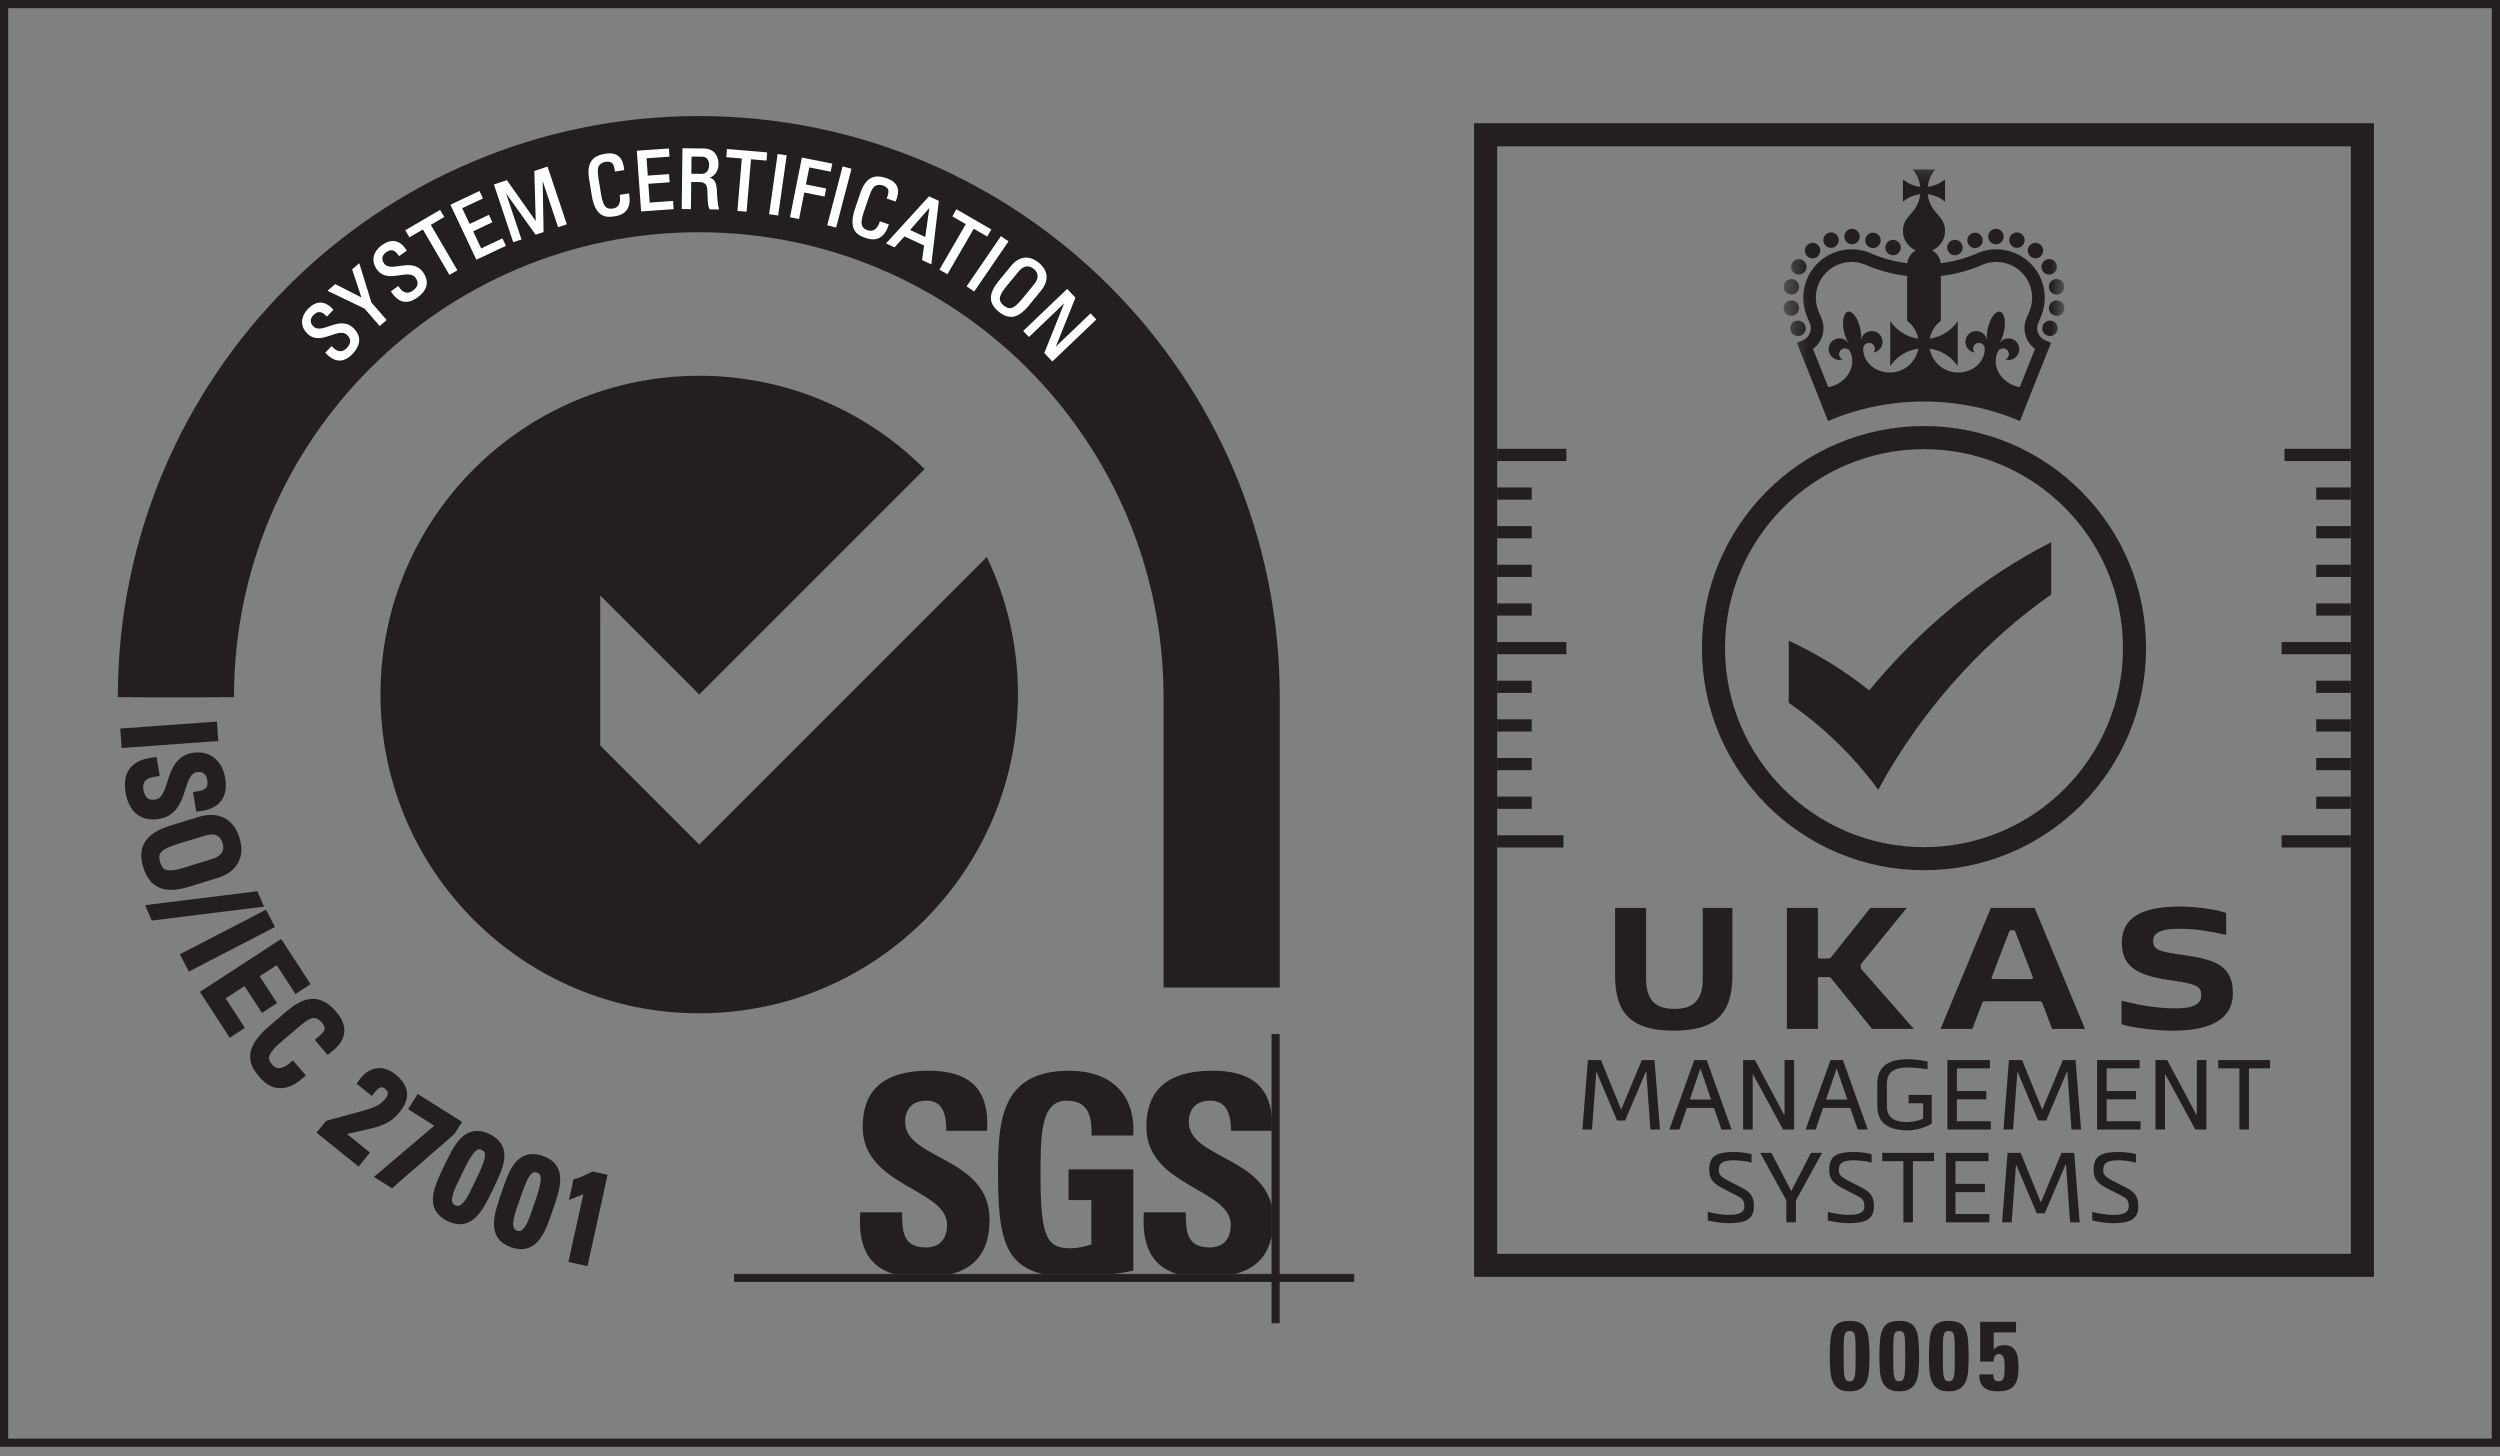 <svg width="103" height="60" viewBox="0 0 103 60" fill="none" xmlns="http://www.w3.org/2000/svg">
<rect x="0" y="0" width="103" height="60" fill="#808080" stroke="none"/>
<g clip-path="url(#clip0_4345_5732)">
<path d="M102.831 59.439H0.168V0.17H102.831V59.439Z" stroke="#231F20" stroke-width="0.338"/>
<path d="M66.954 46.167H66.624L65.783 44.178H65.767L65.589 46.537H65.195L65.421 43.675H65.96L66.793 45.716L67.642 43.675H68.165L68.391 46.537H67.996L67.827 44.154H67.811L66.954 46.167Z" fill="#231F20"/>
<path d="M69.619 45.302H70.496L70.065 44.042H70.049L69.619 45.302ZM70.926 46.537L70.617 45.648H69.498L69.192 46.537H68.777L69.803 43.675H70.315L71.341 46.537H70.926Z" fill="#231F20"/>
<path d="M73.507 45.929H73.523V43.675H73.918V46.537H73.462L72.227 44.267H72.211V46.537H71.816V43.675H72.303L73.507 45.929Z" fill="#231F20"/>
<path d="M75.232 45.302H76.109L75.678 44.042H75.662L75.232 45.302ZM76.54 46.537L76.23 45.648H75.111L74.805 46.537H74.391L75.417 43.675H75.928L76.954 46.537H76.54Z" fill="#231F20"/>
<path d="M78.535 46.573C77.368 46.541 77.344 45.856 77.344 45.466V44.746C77.344 44.356 77.368 43.639 78.599 43.639C78.921 43.639 79.223 43.695 79.416 43.728V44.054C79.251 44.026 78.929 43.981 78.599 43.981C77.754 43.981 77.738 44.42 77.738 44.746V45.466C77.738 45.784 77.75 46.207 78.535 46.231C78.756 46.231 79.07 46.175 79.235 46.086V45.454H78.636V45.112H79.589V46.295C79.32 46.453 78.97 46.573 78.535 46.573Z" fill="#231F20"/>
<path d="M80.231 46.537V43.675H81.985V44.017H80.625V44.951H81.836V45.293H80.625V46.195H82.022V46.537H80.231Z" fill="#231F20"/>
<path d="M84.302 46.167H83.972L83.131 44.178H83.115L82.937 46.537H82.543L82.768 43.675H83.308L84.141 45.716L84.99 43.675H85.513L85.739 46.537H85.344L85.175 44.154H85.159L84.302 46.167Z" fill="#231F20"/>
<path d="M86.398 46.537V43.675H88.153V44.017H86.793V44.951H88.004V45.293H86.793V46.195H88.19V46.537H86.398Z" fill="#231F20"/>
<path d="M90.493 45.929H90.509V43.675H90.903V46.537H90.449L89.213 44.267H89.197V46.537H88.803V43.675H89.289L90.493 45.929Z" fill="#231F20"/>
<path d="M92.262 44.017H91.393V43.675H93.526V44.017H92.657V46.537H92.262V44.017Z" fill="#231F20"/>
<path d="M71.456 47.804C71.053 47.804 70.812 47.868 70.812 48.211C70.812 48.42 70.945 48.509 71.223 48.657L71.75 48.927C72.088 49.096 72.261 49.277 72.261 49.692C72.261 50.271 71.862 50.396 71.195 50.396C71.049 50.396 70.663 50.36 70.361 50.283V49.925C70.647 50.014 71.049 50.054 71.195 50.054C71.613 50.054 71.867 49.985 71.867 49.692C71.867 49.45 71.766 49.362 71.565 49.261L71.005 48.975C70.619 48.774 70.418 48.609 70.418 48.199C70.418 47.583 70.78 47.462 71.456 47.462C71.589 47.462 71.927 47.482 72.164 47.551V47.905C71.983 47.837 71.609 47.804 71.456 47.804Z" fill="#231F20"/>
<path d="M73.797 49.064H73.805L74.61 47.498H75.069L73.99 49.462V50.36H73.596V49.454L72.522 47.498H72.98L73.797 49.064Z" fill="#231F20"/>
<path d="M76.401 47.804C75.999 47.804 75.757 47.868 75.757 48.211C75.757 48.42 75.89 48.509 76.168 48.657L76.695 48.927C77.033 49.096 77.206 49.277 77.206 49.692C77.206 50.271 76.808 50.396 76.14 50.396C75.995 50.396 75.608 50.36 75.307 50.283V49.925C75.592 50.014 75.995 50.054 76.14 50.054C76.558 50.054 76.812 49.985 76.812 49.692C76.812 49.45 76.711 49.362 76.51 49.261L75.951 48.975C75.564 48.774 75.363 48.609 75.363 48.199C75.363 47.583 75.725 47.462 76.401 47.462C76.534 47.462 76.872 47.482 77.11 47.551V47.905C76.929 47.837 76.554 47.804 76.401 47.804Z" fill="#231F20"/>
<path d="M78.419 47.84H77.549V47.498H79.682V47.84H78.813V50.36H78.419V47.84Z" fill="#231F20"/>
<path d="M80.172 50.36V47.498H81.926V47.84H80.566V48.774H81.778V49.116H80.566V50.018H81.963V50.36H80.172Z" fill="#231F20"/>
<path d="M84.245 49.99H83.915L83.074 48.002H83.058L82.881 50.36H82.486L82.712 47.498H83.251L84.084 49.539L84.933 47.498H85.456L85.682 50.36H85.287L85.118 47.977H85.102L84.245 49.99Z" fill="#231F20"/>
<path d="M87.294 47.804C86.892 47.804 86.65 47.868 86.65 48.211C86.65 48.42 86.783 48.509 87.061 48.657L87.588 48.927C87.926 49.096 88.099 49.277 88.099 49.692C88.099 50.271 87.701 50.396 87.032 50.396C86.888 50.396 86.501 50.36 86.199 50.283V49.925C86.485 50.014 86.888 50.054 87.032 50.054C87.451 50.054 87.704 49.985 87.704 49.692C87.704 49.45 87.604 49.362 87.403 49.261L86.843 48.975C86.457 48.774 86.256 48.609 86.256 48.199C86.256 47.583 86.618 47.462 87.294 47.462C87.427 47.462 87.765 47.482 88.002 47.551V47.905C87.821 47.837 87.447 47.804 87.294 47.804Z" fill="#231F20"/>
<path d="M77.014 28.445C76 27.639 74.89 26.947 73.697 26.397V27.104V27.701V27.812V28.292V28.959C75.116 29.936 76.362 31.146 77.381 32.533V32.541C78.305 30.828 79.488 29.17 80.89 27.659C81.996 26.466 83.22 25.399 84.51 24.492V24.371V23.667V23.337V22.826V22.341C81.614 23.802 79.056 25.962 77.014 28.445Z" fill="#231F20"/>
<mask id="mask0_4345_5732" style="mask-type:luminance" maskUnits="userSpaceOnUse" x="73" y="6" width="13" height="12">
<path d="M73.482 6.403H85.056V17.977H73.482V6.403Z" fill="white"/>
</mask>
<g mask="url(#mask0_4345_5732)">
<path d="M74.303 13.751C74.317 13.736 74.331 13.72 74.343 13.702C74.354 13.685 74.364 13.666 74.372 13.647C74.38 13.628 74.386 13.608 74.39 13.588C74.394 13.567 74.396 13.547 74.396 13.526C74.396 13.505 74.394 13.484 74.39 13.463C74.386 13.443 74.38 13.423 74.372 13.404C74.364 13.385 74.354 13.366 74.343 13.349C74.331 13.331 74.317 13.315 74.303 13.301C74.288 13.286 74.272 13.273 74.254 13.261C74.237 13.249 74.219 13.239 74.199 13.232C74.18 13.223 74.16 13.217 74.14 13.213C74.099 13.205 74.057 13.205 74.016 13.213C73.995 13.217 73.975 13.223 73.956 13.232C73.937 13.239 73.918 13.249 73.901 13.261C73.884 13.273 73.867 13.286 73.853 13.301C73.838 13.315 73.825 13.331 73.814 13.349C73.802 13.366 73.791 13.385 73.784 13.404C73.776 13.423 73.77 13.443 73.766 13.463C73.762 13.484 73.76 13.505 73.76 13.526C73.76 13.547 73.762 13.567 73.766 13.588C73.77 13.608 73.776 13.628 73.784 13.647C73.791 13.666 73.802 13.685 73.814 13.702C73.825 13.72 73.838 13.736 73.853 13.751C73.867 13.765 73.884 13.779 73.901 13.79C73.918 13.802 73.937 13.811 73.956 13.819C73.975 13.828 73.995 13.834 74.016 13.838C74.036 13.841 74.057 13.844 74.078 13.844C74.162 13.844 74.244 13.81 74.303 13.751Z" fill="#231F20"/>
</g>
<mask id="mask1_4345_5732" style="mask-type:luminance" maskUnits="userSpaceOnUse" x="73" y="6" width="13" height="12">
<path d="M73.482 6.403H85.056V17.977H73.482V6.403Z" fill="white"/>
</mask>
<g mask="url(#mask1_4345_5732)">
<path d="M73.951 11.269C74.002 11.298 74.057 11.312 74.111 11.312C74.221 11.312 74.327 11.255 74.386 11.154C74.475 11.002 74.423 10.807 74.271 10.719C74.119 10.63 73.925 10.682 73.836 10.834C73.748 10.986 73.799 11.181 73.951 11.269Z" fill="#231F20"/>
</g>
<mask id="mask2_4345_5732" style="mask-type:luminance" maskUnits="userSpaceOnUse" x="73" y="6" width="13" height="12">
<path d="M73.482 6.403H85.056V17.977H73.482V6.403Z" fill="white"/>
</mask>
<g mask="url(#mask2_4345_5732)">
<path d="M74.678 10.642C74.749 10.642 74.821 10.618 74.881 10.569C75.016 10.457 75.035 10.257 74.923 10.121C74.811 9.986 74.61 9.967 74.475 10.079C74.339 10.191 74.32 10.392 74.432 10.527C74.496 10.603 74.586 10.642 74.678 10.642Z" fill="#231F20"/>
</g>
<mask id="mask3_4345_5732" style="mask-type:luminance" maskUnits="userSpaceOnUse" x="73" y="6" width="13" height="12">
<path d="M73.482 6.403H85.056V17.977H73.482V6.403Z" fill="white"/>
</mask>
<g mask="url(#mask3_4345_5732)">
<path d="M75.439 10.211C75.474 10.211 75.509 10.206 75.544 10.194C75.71 10.136 75.798 9.954 75.74 9.789C75.682 9.622 75.501 9.535 75.335 9.593C75.169 9.65 75.081 9.832 75.139 9.997C75.184 10.129 75.308 10.211 75.439 10.211Z" fill="#231F20"/>
</g>
<mask id="mask4_4345_5732" style="mask-type:luminance" maskUnits="userSpaceOnUse" x="73" y="6" width="13" height="12">
<path d="M73.482 6.403H85.056V17.977H73.482V6.403Z" fill="white"/>
</mask>
<g mask="url(#mask4_4345_5732)">
<path d="M76.305 10.064C76.48 10.063 76.623 9.921 76.623 9.745C76.623 9.569 76.48 9.427 76.305 9.427C76.129 9.427 75.986 9.57 75.986 9.745C75.986 9.921 76.129 10.064 76.305 10.064Z" fill="#231F20"/>
</g>
<mask id="mask5_4345_5732" style="mask-type:luminance" maskUnits="userSpaceOnUse" x="73" y="6" width="13" height="12">
<path d="M73.482 6.403H85.056V17.977H73.482V6.403Z" fill="white"/>
</mask>
<g mask="url(#mask5_4345_5732)">
<path d="M77.054 10.201C77.091 10.215 77.129 10.221 77.166 10.221C77.294 10.221 77.416 10.143 77.464 10.015C77.526 9.851 77.442 9.667 77.278 9.605C77.113 9.543 76.93 9.626 76.868 9.791C76.806 9.956 76.889 10.139 77.054 10.201Z" fill="#231F20"/>
</g>
<mask id="mask6_4345_5732" style="mask-type:luminance" maskUnits="userSpaceOnUse" x="73" y="6" width="13" height="12">
<path d="M73.482 6.403H85.056V17.977H73.482V6.403Z" fill="white"/>
</mask>
<g mask="url(#mask6_4345_5732)">
<path d="M73.746 12.129C73.766 12.133 73.787 12.135 73.807 12.135C73.956 12.135 74.089 12.029 74.119 11.877C74.152 11.705 74.039 11.538 73.867 11.504C73.694 11.471 73.527 11.584 73.494 11.756C73.461 11.929 73.573 12.096 73.746 12.129Z" fill="#231F20"/>
</g>
<mask id="mask7_4345_5732" style="mask-type:luminance" maskUnits="userSpaceOnUse" x="73" y="6" width="13" height="12">
<path d="M73.482 6.403H85.056V17.977H73.482V6.403Z" fill="white"/>
</mask>
<g mask="url(#mask7_4345_5732)">
<path d="M73.856 13.006C74.029 12.977 74.146 12.813 74.116 12.64V12.639C74.087 12.466 73.923 12.349 73.75 12.379C73.576 12.408 73.459 12.573 73.489 12.746C73.515 12.901 73.65 13.011 73.802 13.011C73.82 13.011 73.838 13.009 73.856 13.006Z" fill="#231F20"/>
</g>
<mask id="mask8_4345_5732" style="mask-type:luminance" maskUnits="userSpaceOnUse" x="73" y="6" width="13" height="12">
<path d="M73.482 6.403H85.056V17.977H73.482V6.403Z" fill="white"/>
</mask>
<g mask="url(#mask8_4345_5732)">
<path d="M77.818 10.462C77.835 10.473 77.854 10.484 77.873 10.492C77.892 10.5 77.912 10.506 77.932 10.51C77.953 10.514 77.974 10.516 77.995 10.516C78.078 10.516 78.16 10.482 78.219 10.423C78.279 10.364 78.313 10.282 78.313 10.198C78.313 10.177 78.311 10.156 78.306 10.136C78.302 10.115 78.296 10.095 78.289 10.076C78.28 10.057 78.27 10.038 78.259 10.021C78.248 10.004 78.234 9.987 78.219 9.973C78.145 9.899 78.036 9.865 77.932 9.886C77.912 9.89 77.892 9.896 77.873 9.904C77.854 9.912 77.835 9.922 77.818 9.933C77.8 9.945 77.784 9.958 77.77 9.973C77.755 9.987 77.741 10.004 77.73 10.021C77.718 10.038 77.709 10.057 77.701 10.076C77.693 10.095 77.687 10.115 77.683 10.136C77.678 10.156 77.676 10.177 77.676 10.198C77.676 10.281 77.71 10.364 77.77 10.423C77.784 10.437 77.8 10.451 77.818 10.462Z" fill="#231F20"/>
</g>
<mask id="mask9_4345_5732" style="mask-type:luminance" maskUnits="userSpaceOnUse" x="73" y="6" width="13" height="12">
<path d="M73.482 6.403H85.056V17.977H73.482V6.403Z" fill="white"/>
</mask>
<g mask="url(#mask9_4345_5732)">
<path d="M84.753 13.404C84.745 13.385 84.735 13.366 84.723 13.349C84.712 13.332 84.698 13.315 84.684 13.301C84.669 13.286 84.653 13.273 84.635 13.261C84.618 13.249 84.6 13.239 84.581 13.232C84.561 13.223 84.541 13.217 84.521 13.213C84.48 13.205 84.438 13.205 84.397 13.213C84.376 13.217 84.356 13.223 84.337 13.232C84.317 13.239 84.299 13.249 84.282 13.261C84.264 13.273 84.248 13.286 84.234 13.301C84.219 13.315 84.206 13.332 84.194 13.349C84.183 13.366 84.173 13.385 84.165 13.404C84.157 13.423 84.151 13.443 84.147 13.463C84.143 13.484 84.141 13.505 84.141 13.526C84.141 13.547 84.143 13.567 84.147 13.588C84.151 13.608 84.157 13.628 84.165 13.647C84.173 13.666 84.183 13.685 84.194 13.702C84.206 13.72 84.219 13.736 84.234 13.751C84.293 13.81 84.375 13.844 84.459 13.844C84.479 13.844 84.501 13.841 84.521 13.838C84.541 13.834 84.561 13.828 84.581 13.82C84.6 13.811 84.618 13.802 84.635 13.79C84.653 13.779 84.669 13.765 84.684 13.751C84.698 13.736 84.712 13.72 84.723 13.702C84.735 13.685 84.745 13.666 84.753 13.647C84.761 13.628 84.767 13.608 84.771 13.588C84.775 13.567 84.777 13.547 84.777 13.526C84.777 13.505 84.775 13.484 84.771 13.463C84.767 13.443 84.761 13.423 84.753 13.404Z" fill="#231F20"/>
</g>
<mask id="mask10_4345_5732" style="mask-type:luminance" maskUnits="userSpaceOnUse" x="73" y="6" width="13" height="12">
<path d="M73.482 6.403H85.056V17.977H73.482V6.403Z" fill="white"/>
</mask>
<g mask="url(#mask10_4345_5732)">
<path d="M82.993 10.194C83.028 10.206 83.063 10.211 83.098 10.211C83.23 10.211 83.353 10.129 83.398 9.997C83.456 9.832 83.368 9.65 83.203 9.593C83.037 9.535 82.855 9.622 82.797 9.789C82.739 9.954 82.827 10.136 82.993 10.194Z" fill="#231F20"/>
</g>
<mask id="mask11_4345_5732" style="mask-type:luminance" maskUnits="userSpaceOnUse" x="73" y="6" width="13" height="12">
<path d="M73.482 6.403H85.056V17.977H73.482V6.403Z" fill="white"/>
</mask>
<g mask="url(#mask11_4345_5732)">
<path d="M83.658 10.569C83.718 10.618 83.789 10.642 83.861 10.642C83.952 10.642 84.043 10.603 84.106 10.527C84.219 10.392 84.2 10.191 84.064 10.079C83.928 9.967 83.728 9.986 83.616 10.121C83.504 10.257 83.523 10.457 83.658 10.569Z" fill="#231F20"/>
</g>
<mask id="mask12_4345_5732" style="mask-type:luminance" maskUnits="userSpaceOnUse" x="73" y="6" width="13" height="12">
<path d="M73.482 6.403H85.056V17.977H73.482V6.403Z" fill="white"/>
</mask>
<g mask="url(#mask12_4345_5732)">
<path d="M84.15 11.154C84.21 11.255 84.316 11.312 84.426 11.312C84.481 11.312 84.536 11.298 84.586 11.269C84.738 11.181 84.789 10.986 84.701 10.834C84.612 10.682 84.418 10.63 84.266 10.719C84.114 10.807 84.062 11.002 84.15 11.154Z" fill="#231F20"/>
</g>
<mask id="mask13_4345_5732" style="mask-type:luminance" maskUnits="userSpaceOnUse" x="73" y="6" width="13" height="12">
<path d="M73.482 6.403H85.056V17.977H73.482V6.403Z" fill="white"/>
</mask>
<g mask="url(#mask13_4345_5732)">
<path d="M82.232 10.064C82.408 10.064 82.551 9.921 82.551 9.745C82.551 9.57 82.409 9.427 82.233 9.427H82.232C82.057 9.427 81.914 9.569 81.914 9.745C81.914 9.921 82.056 10.063 82.232 10.064Z" fill="#231F20"/>
</g>
<mask id="mask14_4345_5732" style="mask-type:luminance" maskUnits="userSpaceOnUse" x="73" y="6" width="13" height="12">
<path d="M73.482 6.403H85.056V17.977H73.482V6.403Z" fill="white"/>
</mask>
<g mask="url(#mask14_4345_5732)">
<path d="M84.672 11.504C84.499 11.538 84.386 11.705 84.42 11.877C84.449 12.029 84.582 12.135 84.732 12.135C84.752 12.135 84.772 12.133 84.793 12.129C84.965 12.096 85.078 11.929 85.045 11.756C85.011 11.584 84.845 11.471 84.672 11.504Z" fill="#231F20"/>
</g>
<mask id="mask15_4345_5732" style="mask-type:luminance" maskUnits="userSpaceOnUse" x="73" y="6" width="13" height="12">
<path d="M73.482 6.403H85.056V17.977H73.482V6.403Z" fill="white"/>
</mask>
<g mask="url(#mask15_4345_5732)">
<path d="M84.787 12.379C84.614 12.349 84.45 12.466 84.421 12.64C84.391 12.813 84.508 12.977 84.681 13.006C84.699 13.009 84.717 13.011 84.735 13.011C84.887 13.011 85.022 12.901 85.048 12.746C85.078 12.572 84.96 12.408 84.787 12.379Z" fill="#231F20"/>
</g>
<mask id="mask16_4345_5732" style="mask-type:luminance" maskUnits="userSpaceOnUse" x="73" y="6" width="13" height="12">
<path d="M73.482 6.403H85.056V17.977H73.482V6.403Z" fill="white"/>
</mask>
<g mask="url(#mask16_4345_5732)">
<path d="M81.371 10.221C81.409 10.221 81.446 10.215 81.484 10.201C81.648 10.139 81.731 9.956 81.669 9.791C81.607 9.626 81.424 9.543 81.259 9.605C81.095 9.667 81.011 9.851 81.073 10.015C81.121 10.143 81.242 10.221 81.371 10.221Z" fill="#231F20"/>
</g>
<mask id="mask17_4345_5732" style="mask-type:luminance" maskUnits="userSpaceOnUse" x="73" y="6" width="13" height="12">
<path d="M73.482 6.403H85.056V17.977H73.482V6.403Z" fill="white"/>
</mask>
<g mask="url(#mask17_4345_5732)">
<path d="M80.249 10.319C80.257 10.338 80.267 10.357 80.278 10.375C80.29 10.392 80.303 10.408 80.318 10.423C80.333 10.437 80.349 10.451 80.366 10.462C80.384 10.473 80.402 10.484 80.421 10.492C80.44 10.499 80.461 10.506 80.481 10.51C80.501 10.514 80.522 10.516 80.543 10.516C80.627 10.516 80.709 10.482 80.768 10.423C80.783 10.408 80.796 10.392 80.808 10.375C80.819 10.357 80.829 10.338 80.837 10.319C80.845 10.3 80.851 10.28 80.855 10.259C80.859 10.239 80.861 10.219 80.861 10.198C80.861 10.114 80.827 10.032 80.768 9.973C80.694 9.899 80.585 9.865 80.481 9.886C80.461 9.89 80.441 9.896 80.421 9.904C80.402 9.912 80.384 9.922 80.366 9.933C80.349 9.945 80.333 9.958 80.318 9.973C80.259 10.032 80.225 10.114 80.225 10.198C80.225 10.219 80.227 10.239 80.231 10.259C80.235 10.28 80.241 10.3 80.249 10.319Z" fill="#231F20"/>
</g>
<mask id="mask18_4345_5732" style="mask-type:luminance" maskUnits="userSpaceOnUse" x="73" y="6" width="13" height="12">
<path d="M73.482 6.403H85.056V17.977H73.482V6.403Z" fill="white"/>
</mask>
<g mask="url(#mask18_4345_5732)">
<path d="M83.215 15.947C83.104 15.93 82.992 15.898 82.885 15.846C82.293 15.565 82.084 14.937 82.316 14.48C82.376 14.368 82.515 14.322 82.63 14.377C82.75 14.433 82.8 14.575 82.744 14.695C82.718 14.75 82.673 14.789 82.622 14.811C82.829 14.874 83.057 14.778 83.152 14.576C83.258 14.354 83.163 14.088 82.941 13.983C82.74 13.887 82.504 13.956 82.383 14.134L82.378 14.133C82.455 14.013 82.521 13.852 82.562 13.669C82.654 13.255 82.583 12.887 82.401 12.842L82.401 12.841C82.218 12.8 81.992 13.103 81.898 13.519C81.856 13.701 81.847 13.875 81.865 14.016H81.861C81.827 13.803 81.643 13.639 81.421 13.639C81.175 13.639 80.975 13.839 80.975 14.085C80.975 14.308 81.14 14.492 81.354 14.525C81.317 14.483 81.293 14.428 81.293 14.367C81.293 14.235 81.401 14.128 81.532 14.128C81.659 14.128 81.764 14.228 81.771 14.353C81.788 14.867 81.329 15.347 80.671 15.347C80.085 15.347 79.599 14.921 79.502 14.362C79.983 14.429 80.398 14.699 80.658 15.083V13.231C80.399 13.614 79.985 13.884 79.505 13.952C79.561 13.654 79.729 13.395 79.963 13.22V12.736V11.369C80.568 11.3 81.155 11.141 81.717 10.892C82.08 10.752 82.477 10.759 82.835 10.914C83.196 11.07 83.475 11.359 83.621 11.725C83.765 12.092 83.759 12.493 83.602 12.855L83.499 13.095C83.385 13.361 83.379 13.652 83.485 13.915C83.559 14.1 83.683 14.257 83.843 14.375L83.215 15.947ZM77.865 15.347C77.208 15.347 76.749 14.867 76.765 14.354C76.772 14.228 76.877 14.128 77.004 14.128C77.136 14.128 77.243 14.235 77.243 14.367C77.243 14.428 77.22 14.483 77.183 14.525C77.397 14.492 77.561 14.308 77.561 14.085C77.561 13.839 77.362 13.639 77.115 13.639C76.893 13.639 76.709 13.803 76.676 14.016H76.671C76.689 13.875 76.68 13.701 76.639 13.519C76.544 13.103 76.319 12.8 76.135 12.841L76.135 12.842C75.954 12.887 75.882 13.255 75.974 13.669C76.015 13.852 76.082 14.013 76.158 14.133L76.154 14.134C76.032 13.956 75.796 13.887 75.595 13.983C75.373 14.088 75.279 14.354 75.384 14.576C75.48 14.778 75.707 14.874 75.915 14.811C75.863 14.789 75.819 14.75 75.793 14.695C75.736 14.575 75.787 14.433 75.906 14.377C76.022 14.322 76.161 14.368 76.22 14.48C76.453 14.937 76.243 15.565 75.651 15.846C75.544 15.898 75.433 15.93 75.322 15.947L74.694 14.375C74.854 14.257 74.977 14.1 75.052 13.915C75.157 13.652 75.152 13.361 75.037 13.095L74.934 12.854C74.777 12.493 74.771 12.092 74.916 11.725C75.061 11.359 75.34 11.07 75.702 10.914C76.06 10.759 76.456 10.752 76.819 10.892C77.381 11.141 77.969 11.3 78.574 11.369V12.736V13.22C78.808 13.395 78.975 13.654 79.031 13.952C78.552 13.884 78.138 13.614 77.878 13.231V15.083C78.138 14.699 78.554 14.429 79.034 14.362C78.938 14.921 78.451 15.347 77.865 15.347ZM79.268 7.849H79.269V7.85H79.268V7.849ZM83.968 13.721C83.915 13.588 83.918 13.439 83.978 13.301L84.081 13.062C84.292 12.572 84.301 12.029 84.105 11.533C83.908 11.038 83.531 10.648 83.041 10.436C82.553 10.225 82.012 10.216 81.517 10.411L81.494 10.421L81.489 10.424C80.999 10.639 80.486 10.779 79.958 10.845C79.934 10.616 79.797 10.421 79.604 10.314C79.917 10.182 80.136 9.874 80.136 9.513C80.136 9.298 80.057 9.101 79.927 8.949H79.928L79.731 8.718C79.564 8.521 79.453 8.275 79.422 8.003C79.693 8.034 79.939 8.145 80.136 8.313V7.387C79.939 7.554 79.693 7.665 79.422 7.696C79.453 7.425 79.564 7.178 79.731 6.981H79.268H78.805C78.973 7.178 79.083 7.425 79.115 7.696C78.843 7.665 78.597 7.554 78.4 7.387V8.313C78.597 8.145 78.843 8.034 79.115 8.003C79.083 8.275 78.973 8.521 78.805 8.718L78.608 8.949H78.61C78.479 9.101 78.4 9.298 78.4 9.513C78.4 9.874 78.62 10.182 78.932 10.314C78.74 10.421 78.603 10.616 78.578 10.845C78.05 10.779 77.537 10.639 77.046 10.423L77.019 10.411C76.524 10.216 75.983 10.225 75.495 10.436C75.006 10.648 74.628 11.038 74.432 11.533C74.235 12.029 74.244 12.572 74.456 13.06L74.559 13.302C74.619 13.439 74.621 13.588 74.568 13.721C74.514 13.855 74.407 13.963 74.266 14.024L74.033 14.125L74.911 16.324L75.314 17.348C76.547 16.821 77.886 16.544 79.268 16.544C80.65 16.544 81.989 16.821 83.223 17.348L83.626 16.324L84.503 14.125L84.271 14.024C84.13 13.963 84.022 13.855 83.968 13.721Z" fill="#231F20"/>
</g>
<path d="M79.269 17.554C74.215 17.554 70.119 21.65 70.119 26.703C70.119 31.757 74.215 35.853 79.269 35.853C84.321 35.853 88.418 31.757 88.418 26.703C88.418 21.65 84.321 17.554 79.269 17.554ZM79.269 18.505C83.789 18.505 87.467 22.183 87.467 26.703C87.467 31.224 83.789 34.903 79.269 34.903C74.748 34.903 71.07 31.224 71.07 26.703C71.07 22.183 74.748 18.505 79.269 18.505Z" fill="#231F20"/>
<path d="M97.806 5.078H60.732V52.607H97.806V5.078ZM96.855 6.028V51.657H61.683V6.028H96.855Z" fill="#231F20"/>
<path d="M68.987 41.565C69.726 41.565 70.155 41.258 70.155 40.305V37.406H71.374V40.2C71.374 41.813 70.634 42.464 68.957 42.464C67.281 42.464 66.541 41.813 66.541 40.2V37.406H67.819V40.305C67.819 41.258 68.247 41.565 68.987 41.565Z" fill="#231F20"/>
<path d="M74.897 37.406V39.409C74.897 39.468 74.922 39.493 74.981 39.493H75.296C75.371 39.493 75.409 39.476 75.451 39.426L77.058 37.406H78.557L76.708 39.678C76.674 39.72 76.666 39.728 76.666 39.77V39.859C76.666 39.901 76.674 39.918 76.708 39.951L78.851 42.393H77.132L75.451 40.313C75.418 40.27 75.393 40.254 75.317 40.254H74.981C74.922 40.254 74.897 40.279 74.897 40.338V42.392L73.619 42.391V37.406H74.897Z" fill="#231F20"/>
<path d="M83.709 40.337C83.744 40.337 83.769 40.301 83.756 40.267L83.035 38.395C83.014 38.34 82.993 38.327 82.942 38.327H82.867C82.817 38.327 82.796 38.34 82.774 38.395L82.057 40.267C82.044 40.3 82.069 40.336 82.105 40.336L83.709 40.337ZM84.545 42.393L84.149 41.336C84.119 41.26 84.081 41.251 84.006 41.252C83.828 41.254 83.337 41.251 82.854 41.251C82.405 41.25 81.976 41.254 81.804 41.252C81.728 41.251 81.69 41.26 81.661 41.336L81.26 42.393H79.951L82.022 37.407H83.829L85.901 42.393H84.545Z" fill="#231F20"/>
<path d="M91.587 37.573C91.691 37.604 91.717 37.615 91.717 37.615L91.718 37.922L91.719 38.364V38.516C91.719 38.516 91.55 38.48 91.52 38.476C91.213 38.413 90.554 38.266 89.801 38.266C89.213 38.266 88.709 38.35 88.709 38.766C88.709 39.17 89.058 39.216 89.924 39.342C91.18 39.523 91.995 39.733 91.995 40.909C91.995 42.191 90.713 42.464 89.503 42.464C88.65 42.464 87.7 42.296 87.516 42.229C87.415 42.195 87.407 42.193 87.407 42.193L87.409 41.83L87.406 41.355L87.407 41.232C87.407 41.232 87.545 41.262 87.574 41.271C88.234 41.43 88.906 41.544 89.629 41.544C89.995 41.544 90.692 41.519 90.692 41.015C90.692 40.649 90.533 40.544 89.511 40.401C88.293 40.229 87.419 39.959 87.419 38.855C87.419 37.598 88.6 37.35 89.831 37.35C90.621 37.35 91.419 37.514 91.587 37.573Z" fill="#231F20"/>
<path d="M64.534 18.994H61.682V18.491H64.534V18.994Z" fill="#231F20"/>
<path d="M64.534 26.955H61.682V26.452H64.534V26.955Z" fill="#231F20"/>
<path d="M63.107 20.586H61.682V20.083H63.107V20.586Z" fill="#231F20"/>
<path d="M63.107 22.178H61.682V21.675H63.107V22.178Z" fill="#231F20"/>
<path d="M63.107 23.771H61.682V23.267H63.107V23.771Z" fill="#231F20"/>
<path d="M63.107 25.363H61.682V24.86H63.107V25.363Z" fill="#231F20"/>
<path d="M64.415 34.916H61.682V34.413H64.415V34.916Z" fill="#231F20"/>
<path d="M63.107 28.547H61.682V28.044H63.107V28.547Z" fill="#231F20"/>
<path d="M63.107 30.14H61.682V29.636H63.107V30.14Z" fill="#231F20"/>
<path d="M63.107 31.732H61.682V31.229H63.107V31.732Z" fill="#231F20"/>
<path d="M63.107 33.324H61.682V32.821H63.107V33.324Z" fill="#231F20"/>
<path d="M96.854 34.916H94.002V34.413H96.854V34.916Z" fill="#231F20"/>
<path d="M96.854 26.955H94.002V26.452H96.854V26.955Z" fill="#231F20"/>
<path d="M96.853 33.324H95.428V32.821H96.853V33.324Z" fill="#231F20"/>
<path d="M96.853 31.732H95.428V31.229H96.853V31.732Z" fill="#231F20"/>
<path d="M96.853 30.14H95.428V29.636H96.853V30.14Z" fill="#231F20"/>
<path d="M96.853 28.547H95.428V28.044H96.853V28.547Z" fill="#231F20"/>
<path d="M96.854 18.994H94.121V18.491H96.854V18.994Z" fill="#231F20"/>
<path d="M96.853 25.363H95.428V24.86H96.853V25.363Z" fill="#231F20"/>
<path d="M96.853 23.771H95.428V23.267H96.853V23.771Z" fill="#231F20"/>
<path d="M96.853 22.178H95.428V21.675H96.853V22.178Z" fill="#231F20"/>
<path d="M96.853 20.586H95.428V20.083H96.853V20.586Z" fill="#231F20"/>
<path fill-rule="evenodd" clip-rule="evenodd" d="M52.726 40.687V28.719C52.726 15.499 42.009 4.782 28.789 4.782C15.57 4.782 4.854 15.499 4.854 28.719C4.854 28.735 9.64 28.735 9.64 28.719C9.64 18.143 18.213 9.568 28.789 9.568C39.365 9.568 47.938 18.143 47.938 28.719V40.687H52.726Z" fill="#231F20"/>
<path d="M28.808 34.795L24.729 30.715L24.73 24.534L28.808 28.613L38.094 19.327C35.718 16.951 32.435 15.481 28.807 15.481C21.555 15.481 15.676 21.36 15.676 28.614C15.676 35.868 21.555 41.748 28.807 41.748C36.062 41.748 41.94 35.868 41.94 28.614C41.94 26.584 41.479 24.662 40.657 22.946L28.808 34.795Z" fill="#231F20"/>
<path d="M36.803 52.487C35.608 52.12 35.366 51.088 35.44 49.947H37.166C37.166 50.733 37.2 51.395 38.15 51.395C38.734 51.395 39.019 51.02 39.019 50.46C39.019 48.976 35.542 48.883 35.542 46.431C35.542 45.142 36.159 44.114 38.265 44.114C39.946 44.114 40.781 44.867 40.667 46.59H38.986C38.986 45.974 38.883 45.347 38.184 45.347C37.624 45.347 37.292 45.655 37.292 46.225C37.292 47.789 40.77 47.652 40.77 50.244C40.77 51.671 40.069 52.257 39.211 52.487H36.803Z" fill="#231F20"/>
<path d="M44.974 46.784C44.986 46.019 44.86 45.347 43.944 45.347C42.869 45.347 42.869 46.797 42.869 48.394C42.869 50.972 43.122 51.43 44.105 51.43C44.391 51.43 44.7 51.361 44.963 51.27V49.444H44.025V48.177H46.691V52.354C46.507 52.39 46.218 52.44 45.891 52.487H42.935C41.335 52.089 41.119 50.821 41.119 48.303C41.119 46.225 41.224 44.114 44.048 44.114C45.741 44.114 46.793 45.061 46.691 46.784H44.974Z" fill="#231F20"/>
<path d="M49.953 44.114C51.462 44.111 52.287 44.701 52.401 46.026V46.59H50.72C50.721 45.99 50.57 45.347 49.873 45.347C49.311 45.347 48.979 45.655 48.979 46.225C48.979 47.671 51.951 47.664 52.401 49.7V50.894C52.218 51.858 51.613 52.294 50.9 52.487H48.491C47.295 52.12 47.054 51.088 47.127 49.947H48.854C48.854 50.733 48.888 51.395 49.839 51.395C50.421 51.395 50.707 51.02 50.707 50.46C50.707 48.976 47.23 48.883 47.23 46.431C47.23 45.142 47.847 44.118 49.953 44.114Z" fill="#231F20"/>
<path d="M55.777 52.797V52.5H30.265V52.797H55.777Z" fill="#231F20" stroke="#231F20" stroke-width="0.034"/>
<path d="M52.702 54.501V42.614H52.405V54.501H52.702Z" fill="#231F20" stroke="#231F20" stroke-width="0.034"/>
<path d="M5.168 30.638L5.135 30.173L8.78 29.909L8.814 30.374L5.168 30.638Z" fill="#231F20"/>
<path d="M5.168 30.638L5.135 30.173L8.78 29.909L8.814 30.374L5.168 30.638Z" fill="#231F20" stroke="#231F20" stroke-width="0.338"/>
<path d="M6.388 31.83L6.283 31.848C5.794 31.931 5.691 32.267 5.741 32.561C5.803 32.925 6.005 33.179 6.434 33.106C7.233 32.971 6.869 31.369 7.953 31.185C8.592 31.077 9.008 31.474 9.11 32.078C9.222 32.737 8.965 33.16 8.226 33.255L8.145 32.776C8.54 32.714 8.778 32.545 8.705 32.111C8.658 31.836 8.471 31.58 8.082 31.646C7.288 31.781 7.677 33.378 6.533 33.572C5.775 33.701 5.441 33.218 5.341 32.624C5.151 31.562 5.965 31.424 6.311 31.376L6.388 31.83Z" fill="#231F20"/>
<path d="M6.388 31.83L6.283 31.848C5.794 31.931 5.691 32.267 5.741 32.561C5.803 32.925 6.005 33.179 6.434 33.106C7.233 32.971 6.869 31.369 7.953 31.185C8.592 31.077 9.008 31.474 9.11 32.078C9.222 32.737 8.965 33.16 8.226 33.255L8.145 32.776C8.54 32.714 8.778 32.545 8.705 32.111C8.658 31.836 8.471 31.58 8.082 31.646C7.288 31.781 7.677 33.378 6.533 33.572C5.775 33.701 5.441 33.218 5.341 32.624C5.151 31.562 5.965 31.424 6.311 31.376L6.388 31.83Z" fill="#231F20" stroke="#231F20" stroke-width="0.338"/>
<path d="M7.594 35.92L8.775 35.557C9.505 35.333 9.374 34.822 9.331 34.682C9.288 34.541 9.109 34.046 8.379 34.27L7.198 34.634C6.434 34.869 6.309 35.151 6.438 35.572C6.568 35.993 6.83 36.156 7.594 35.92ZM7.078 34.173L8.224 33.82C8.921 33.606 9.476 33.827 9.704 34.567C9.932 35.307 9.597 35.802 8.9 36.016L7.753 36.369C6.786 36.667 6.294 36.427 6.066 35.687C5.838 34.946 6.11 34.471 7.078 34.173Z" fill="#231F20"/>
<path d="M7.594 35.92L8.775 35.557C9.505 35.333 9.374 34.822 9.331 34.682C9.288 34.541 9.109 34.046 8.379 34.27L7.198 34.634C6.434 34.869 6.309 35.151 6.438 35.572C6.568 35.993 6.83 36.156 7.594 35.92ZM7.078 34.173L8.224 33.82C8.921 33.606 9.476 33.827 9.704 34.567C9.932 35.307 9.597 35.802 8.9 36.016L7.753 36.369C6.786 36.667 6.294 36.427 6.066 35.687C5.838 34.946 6.11 34.471 7.078 34.173Z" fill="#231F20" stroke="#231F20" stroke-width="0.338"/>
<path d="M6.356 37.745L6.223 37.433L10.5 36.901L10.633 37.213L6.356 37.745Z" fill="#231F20"/>
<path d="M6.356 37.745L6.223 37.433L10.5 36.901L10.633 37.213L6.356 37.745Z" fill="#231F20" stroke="#231F20" stroke-width="0.338"/>
<path d="M7.853 39.801L7.639 39.388L10.886 37.706L11.1 38.12L7.853 39.801Z" fill="#231F20"/>
<path d="M7.853 39.801L7.639 39.388L10.886 37.706L11.1 38.12L7.853 39.801Z" fill="#231F20" stroke="#231F20" stroke-width="0.338"/>
<path d="M8.469 40.916L11.534 38.919L12.563 40.498L12.223 40.719L11.449 39.531L10.464 40.172L11.183 41.276L10.844 41.497L10.124 40.393L9.063 41.085L9.854 42.299L9.515 42.521L8.469 40.916Z" fill="#231F20"/>
<path d="M8.469 40.916L11.534 38.919L12.563 40.498L12.223 40.719L11.449 39.531L10.464 40.172L11.183 41.276L10.844 41.497L10.124 40.393L9.063 41.085L9.854 42.299L9.515 42.521L8.469 40.916Z" fill="#231F20" stroke="#231F20" stroke-width="0.338"/>
<path d="M13.208 42.863C13.369 42.732 13.517 42.585 13.543 42.437C13.569 42.288 13.458 42.096 13.396 42.023C13.146 41.73 12.87 41.767 12.821 41.788C12.781 41.803 12.652 41.792 12.175 42.201L11.432 42.836C10.751 43.419 10.861 43.711 11.095 43.984C11.187 44.092 11.505 44.386 12.051 43.926L12.364 44.292C11.5 45.058 10.97 44.438 10.815 44.257C10.519 43.911 10.088 43.36 11.165 42.438L11.95 41.767C12.735 41.095 13.255 41.25 13.722 41.797C14.193 42.347 14.089 42.802 13.521 43.229L13.208 42.863Z" fill="#231F20"/>
<path d="M13.208 42.863C13.369 42.732 13.517 42.585 13.543 42.437C13.569 42.288 13.458 42.096 13.396 42.023C13.146 41.73 12.87 41.767 12.821 41.788C12.781 41.803 12.652 41.792 12.175 42.201L11.432 42.836C10.751 43.419 10.861 43.711 11.095 43.984C11.187 44.092 11.505 44.386 12.051 43.926L12.364 44.292C11.5 45.058 10.97 44.438 10.815 44.257C10.519 43.911 10.088 43.36 11.165 42.438L11.95 41.767C12.735 41.095 13.255 41.25 13.722 41.797C14.193 42.347 14.089 42.802 13.521 43.229L13.208 42.863Z" fill="#231F20" stroke="#231F20" stroke-width="0.338"/>
<path d="M13.279 46.642L13.533 46.326C15.236 45.85 15.637 45.835 16.018 45.362C16.193 45.145 16.204 44.913 15.971 44.725C15.699 44.507 15.466 44.69 15.293 44.915L14.921 44.616C15.255 44.137 15.722 44.025 16.188 44.399C16.681 44.796 16.737 45.212 16.34 45.705C15.848 46.316 15.375 46.274 13.92 46.637L15.005 47.51L14.751 47.826L13.279 46.642Z" fill="#231F20"/>
<path d="M13.279 46.642L13.533 46.326C15.236 45.85 15.637 45.835 16.018 45.362C16.193 45.145 16.204 44.913 15.971 44.725C15.699 44.507 15.466 44.69 15.293 44.915L14.921 44.616C15.255 44.137 15.722 44.025 16.188 44.399C16.681 44.796 16.737 45.212 16.34 45.705C15.848 46.316 15.375 46.274 13.92 46.637L15.005 47.51L14.751 47.826L13.279 46.642Z" fill="#231F20" stroke="#231F20" stroke-width="0.338"/>
<path d="M17.263 45.304L18.802 46.273L18.586 46.616L16.135 48.748L15.69 48.468L18.178 46.359L17.047 45.647L17.263 45.304Z" fill="#231F20"/>
<path d="M17.263 45.304L18.802 46.273L18.586 46.616L16.135 48.748L15.69 48.468L18.178 46.359L17.047 45.647L17.263 45.304Z" fill="#231F20" stroke="#231F20" stroke-width="0.338"/>
<path d="M18.829 48.395C18.572 48.929 18.216 49.584 18.681 49.808C19.147 50.032 19.438 49.347 19.695 48.813C20.107 47.961 20.355 47.434 19.927 47.227C19.498 47.021 19.241 47.543 18.829 48.395ZM20.154 48.934C19.756 49.759 19.369 50.573 18.512 50.159C17.655 49.745 18.051 48.936 18.449 48.111C18.86 47.258 19.23 46.459 20.096 46.876C20.962 47.294 20.566 48.081 20.154 48.934Z" fill="#231F20"/>
<path d="M18.829 48.395C18.572 48.929 18.216 49.584 18.681 49.808C19.147 50.032 19.438 49.347 19.695 48.813C20.107 47.961 20.355 47.434 19.927 47.227C19.498 47.021 19.241 47.543 18.829 48.395ZM20.154 48.934C19.756 49.759 19.369 50.573 18.512 50.159C17.655 49.745 18.051 48.936 18.449 48.111C18.86 47.258 19.23 46.459 20.096 46.876C20.962 47.294 20.566 48.081 20.154 48.934Z" fill="#231F20" stroke="#231F20" stroke-width="0.338"/>
<path d="M21.227 49.442C21.035 50.003 20.76 50.695 21.248 50.863C21.737 51.031 21.945 50.315 22.137 49.754C22.445 48.858 22.629 48.306 22.179 48.151C21.728 47.997 21.535 48.546 21.227 49.442ZM22.608 49.819C22.31 50.687 22.023 51.541 21.122 51.232C20.221 50.923 20.518 50.072 20.816 49.205C21.123 48.309 21.395 47.47 22.305 47.782C23.215 48.095 22.915 48.923 22.608 49.819Z" fill="#231F20"/>
<path d="M21.227 49.442C21.035 50.003 20.76 50.695 21.248 50.863C21.737 51.031 21.945 50.315 22.137 49.754C22.445 48.858 22.629 48.306 22.179 48.151C21.728 47.997 21.535 48.546 21.227 49.442ZM22.608 49.819C22.31 50.687 22.023 51.541 21.122 51.232C20.221 50.923 20.518 50.072 20.816 49.205C21.123 48.309 21.395 47.47 22.305 47.782C23.215 48.095 22.915 48.923 22.608 49.819Z" fill="#231F20" stroke="#231F20" stroke-width="0.338"/>
<path d="M24.076 51.963L23.621 51.863L24.266 48.93L23.675 49.164L23.771 48.728C23.896 48.703 24.276 48.528 24.44 48.445L24.831 48.531L24.076 51.963Z" fill="#231F20"/>
<path d="M24.076 51.963L23.621 51.863L24.266 48.93L23.675 49.164L23.771 48.728C23.896 48.703 24.276 48.528 24.44 48.445L24.831 48.531L24.076 51.963Z" fill="#231F20" stroke="#231F20" stroke-width="0.338"/>
<path d="M13.661 14.31L13.712 14.359C13.951 14.588 14.171 14.51 14.309 14.366C14.48 14.188 14.535 13.979 14.326 13.778C13.936 13.404 13.222 14.235 12.693 13.728C12.381 13.428 12.428 13.048 12.711 12.753C13.02 12.431 13.349 12.401 13.693 12.759L13.469 12.993C13.279 12.806 13.093 12.745 12.89 12.957C12.761 13.091 12.698 13.293 12.889 13.475C13.276 13.847 13.978 13.004 14.536 13.54C14.906 13.895 14.78 14.265 14.502 14.556C14.008 15.079 13.611 14.698 13.448 14.532L13.661 14.31Z" fill="white"/>
<path d="M13.661 14.31L13.712 14.359C13.951 14.588 14.171 14.51 14.309 14.366C14.48 14.188 14.535 13.979 14.326 13.778C13.936 13.404 13.222 14.235 12.693 13.728C12.381 13.428 12.428 13.048 12.711 12.753C13.02 12.431 13.349 12.401 13.693 12.759L13.469 12.993C13.279 12.806 13.093 12.745 12.89 12.957C12.761 13.091 12.698 13.293 12.889 13.475C13.276 13.847 13.978 13.004 14.536 13.54C14.906 13.895 14.78 14.265 14.502 14.556C14.008 15.079 13.611 14.698 13.448 14.532L13.661 14.31Z" stroke="white" stroke-width="0.068" stroke-miterlimit="3.864"/>
<path d="M14.547 11.109L14.784 10.904L15.272 12.48L15.882 13.181L15.647 13.385L15.038 12.684L13.553 11.973L13.815 11.745L14.948 12.323L14.547 11.109Z" fill="white"/>
<path d="M14.547 11.109L14.784 10.904L15.272 12.48L15.882 13.181L15.647 13.385L15.038 12.684L13.553 11.973L13.815 11.745L14.948 12.323L14.547 11.109Z" stroke="white" stroke-width="0.068" stroke-miterlimit="3.864"/>
<path d="M16.401 11.832L16.442 11.889C16.635 12.158 16.866 12.121 17.027 12.005C17.228 11.861 17.32 11.666 17.151 11.43C16.836 10.992 15.984 11.679 15.556 11.084C15.304 10.733 15.42 10.368 15.752 10.13C16.113 9.87 16.442 9.9 16.715 10.315L16.452 10.504C16.299 10.285 16.128 10.192 15.89 10.363C15.739 10.471 15.641 10.658 15.794 10.872C16.107 11.308 16.95 10.607 17.401 11.235C17.7 11.651 17.509 11.992 17.182 12.226C16.602 12.651 16.282 12.204 16.151 12.011L16.401 11.832Z" fill="white"/>
<path d="M16.401 11.832L16.442 11.889C16.635 12.158 16.866 12.121 17.027 12.005C17.228 11.861 17.32 11.666 17.151 11.43C16.836 10.992 15.984 11.679 15.556 11.084C15.304 10.733 15.42 10.368 15.752 10.13C16.113 9.87 16.442 9.9 16.715 10.315L16.452 10.504C16.299 10.285 16.128 10.192 15.89 10.363C15.739 10.471 15.641 10.658 15.794 10.872C16.107 11.308 16.95 10.607 17.401 11.235C17.7 11.651 17.509 11.992 17.182 12.226C16.602 12.651 16.282 12.204 16.151 12.011L16.401 11.832Z" stroke="white" stroke-width="0.068" stroke-miterlimit="3.864"/>
<path d="M18.12 8.694L18.257 8.928L17.703 9.252L18.798 11.123L18.529 11.28L17.435 9.408L16.88 9.732L16.744 9.499L18.12 8.694Z" fill="white"/>
<path d="M18.12 8.694L18.257 8.928L17.703 9.252L18.798 11.123L18.529 11.28L17.435 9.408L16.88 9.732L16.744 9.499L18.12 8.694Z" stroke="white" stroke-width="0.068" stroke-miterlimit="3.864"/>
<path d="M19.643 10.656L18.602 8.45L19.738 7.914L19.854 8.158L18.998 8.562L19.333 9.271L20.127 8.896L20.242 9.14L19.448 9.515L19.809 10.279L20.683 9.866L20.798 10.111L19.643 10.656Z" fill="white"/>
<path d="M19.643 10.656L18.602 8.45L19.738 7.914L19.854 8.158L18.998 8.562L19.333 9.271L20.127 8.896L20.242 9.14L19.448 9.515L19.809 10.279L20.683 9.866L20.798 10.111L19.643 10.656Z" stroke="white" stroke-width="0.068" stroke-miterlimit="3.864"/>
<path d="M21.442 9.844L21.166 9.936L20.393 7.623L20.87 7.463L22.103 9.21L22.109 9.208L22.049 7.069L22.536 6.906L23.31 9.219L23.015 9.318L22.327 7.261L22.321 7.263L22.361 9.537L22.082 9.63L20.76 7.785L20.754 7.787L21.442 9.844Z" fill="white"/>
<path d="M21.442 9.844L21.166 9.936L20.393 7.623L20.87 7.463L22.103 9.21L22.109 9.208L22.049 7.069L22.536 6.906L23.31 9.219L23.015 9.318L22.327 7.261L22.321 7.263L22.361 9.537L22.082 9.63L20.76 7.785L20.754 7.787L21.442 9.844Z" stroke="white" stroke-width="0.068" stroke-miterlimit="3.864"/>
<path d="M25.365 7.03C25.346 6.893 25.314 6.758 25.238 6.692C25.162 6.625 25.014 6.622 24.951 6.632C24.698 6.673 24.622 6.843 24.618 6.878C24.612 6.906 24.562 6.976 24.629 7.389L24.734 8.032C24.829 8.622 25.034 8.661 25.271 8.623C25.364 8.607 25.642 8.528 25.569 8.057L25.886 8.006C26.022 8.764 25.486 8.851 25.329 8.877C25.029 8.925 24.566 8.98 24.414 8.046L24.304 7.367C24.194 6.687 24.462 6.445 24.935 6.368C25.412 6.29 25.635 6.507 25.681 6.979L25.365 7.03Z" fill="white"/>
<path d="M25.365 7.03C25.346 6.893 25.314 6.758 25.238 6.692C25.162 6.625 25.014 6.622 24.951 6.632C24.698 6.673 24.622 6.843 24.618 6.878C24.612 6.906 24.562 6.976 24.629 7.389L24.734 8.032C24.829 8.622 25.034 8.661 25.271 8.623C25.364 8.607 25.642 8.528 25.569 8.057L25.886 8.006C26.022 8.764 25.486 8.851 25.329 8.877C25.029 8.925 24.566 8.98 24.414 8.046L24.304 7.367C24.194 6.687 24.462 6.445 24.935 6.368C25.412 6.29 25.635 6.507 25.681 6.979L25.365 7.03Z" stroke="white" stroke-width="0.068" stroke-miterlimit="3.864"/>
<path d="M26.445 8.675L26.273 6.242L27.527 6.154L27.546 6.423L26.602 6.49L26.657 7.271L27.533 7.21L27.552 7.479L26.676 7.541L26.735 8.383L27.699 8.315L27.718 8.585L26.445 8.675Z" fill="white"/>
<path d="M26.445 8.675L26.273 6.242L27.527 6.154L27.546 6.423L26.602 6.49L26.657 7.271L27.533 7.21L27.552 7.479L26.676 7.541L26.735 8.383L27.699 8.315L27.718 8.585L26.445 8.675Z" stroke="white" stroke-width="0.068" stroke-miterlimit="3.864"/>
<path d="M28.448 7.192L28.914 7.198C29.137 7.2 29.247 7.009 29.25 6.796C29.252 6.621 29.167 6.424 28.927 6.421L28.458 6.416L28.448 7.192ZM28.445 7.462L28.431 8.582L28.121 8.578L28.151 6.142L28.991 6.152C29.423 6.157 29.571 6.463 29.567 6.766C29.564 7.053 29.402 7.271 29.115 7.318L29.115 7.325C29.395 7.372 29.495 7.468 29.506 7.957C29.508 8.062 29.537 8.443 29.582 8.596L29.258 8.592C29.172 8.422 29.197 8.105 29.174 7.781C29.153 7.484 28.914 7.467 28.809 7.466L28.445 7.462Z" fill="white"/>
<path d="M28.448 7.192L28.914 7.198C29.137 7.2 29.247 7.009 29.25 6.796C29.252 6.621 29.167 6.424 28.927 6.421L28.458 6.416L28.448 7.192ZM28.445 7.462L28.431 8.582L28.121 8.578L28.151 6.142L28.991 6.152C29.423 6.157 29.571 6.463 29.567 6.766C29.564 7.053 29.402 7.271 29.115 7.318L29.115 7.325C29.395 7.372 29.495 7.468 29.506 7.957C29.508 8.062 29.537 8.443 29.582 8.596L29.258 8.592C29.172 8.422 29.197 8.105 29.174 7.781C29.153 7.484 28.914 7.467 28.809 7.466L28.445 7.462Z" stroke="white" stroke-width="0.068" stroke-miterlimit="3.864"/>
<path d="M31.571 6.31L31.549 6.579L30.91 6.525L30.728 8.685L30.418 8.659L30.6 6.499L29.961 6.445L29.983 6.176L31.571 6.31Z" fill="white"/>
<path d="M31.571 6.31L31.549 6.579L30.91 6.525L30.728 8.685L30.418 8.659L30.6 6.499L29.961 6.445L29.983 6.176L31.571 6.31Z" stroke="white" stroke-width="0.068" stroke-miterlimit="3.864"/>
<path d="M32.032 8.84L31.725 8.796L32.067 6.383L32.374 6.426L32.032 8.84Z" fill="white"/>
<path d="M32.032 8.84L31.725 8.796L32.067 6.383L32.374 6.426L32.032 8.84Z" stroke="white" stroke-width="0.068" stroke-miterlimit="3.864"/>
<path d="M32.588 8.924L33.064 6.532L34.25 6.768L34.197 7.033L33.316 6.858L33.163 7.627L33.998 7.793L33.945 8.058L33.11 7.892L32.893 8.985L32.588 8.924Z" fill="white"/>
<path d="M32.588 8.924L33.064 6.532L34.25 6.768L34.197 7.033L33.316 6.858L33.163 7.627L33.998 7.793L33.945 8.058L33.11 7.892L32.893 8.985L32.588 8.924Z" stroke="white" stroke-width="0.068" stroke-miterlimit="3.864"/>
<path d="M34.424 9.335L34.123 9.256L34.741 6.898L35.041 6.977L34.424 9.335Z" fill="white"/>
<path d="M34.424 9.335L34.123 9.256L34.741 6.898L35.041 6.977L34.424 9.335Z" stroke="white" stroke-width="0.068" stroke-miterlimit="3.864"/>
<path d="M36.577 8.158C36.625 8.028 36.66 7.893 36.624 7.799C36.588 7.705 36.459 7.633 36.398 7.612C36.155 7.529 36.009 7.644 35.989 7.673C35.97 7.695 35.893 7.733 35.758 8.13L35.549 8.747C35.356 9.313 35.519 9.443 35.746 9.521C35.836 9.551 36.118 9.612 36.275 9.162L36.579 9.265C36.343 9.998 35.829 9.824 35.678 9.773C35.39 9.675 34.956 9.506 35.26 8.61L35.481 7.957C35.703 7.304 36.054 7.217 36.508 7.371C36.966 7.527 37.061 7.823 36.881 8.261L36.577 8.158Z" fill="white"/>
<path d="M36.577 8.158C36.625 8.028 36.66 7.893 36.624 7.799C36.588 7.705 36.459 7.633 36.398 7.612C36.155 7.529 36.009 7.644 35.989 7.673C35.97 7.695 35.893 7.733 35.758 8.13L35.549 8.747C35.356 9.313 35.519 9.443 35.746 9.521C35.836 9.551 36.118 9.612 36.275 9.162L36.579 9.265C36.343 9.998 35.829 9.824 35.678 9.773C35.39 9.675 34.956 9.506 35.26 8.61L35.481 7.957C35.703 7.304 36.054 7.217 36.508 7.371C36.966 7.527 37.061 7.823 36.881 8.261L36.577 8.158Z" stroke="white" stroke-width="0.068" stroke-miterlimit="3.864"/>
<path d="M38.337 8.47L38.331 8.467L37.439 9.487L38.147 9.814L38.337 8.47ZM38.285 8.13L38.644 8.296L38.342 10.842L38.026 10.696L38.11 10.095L37.255 9.7L36.846 10.15L36.56 10.018L38.285 8.13Z" fill="white"/>
<path d="M38.337 8.47L38.331 8.467L37.439 9.487L38.147 9.814L38.337 8.47ZM38.285 8.13L38.644 8.296L38.342 10.842L38.026 10.696L38.11 10.095L37.255 9.7L36.846 10.15L36.56 10.018L38.285 8.13Z" stroke="white" stroke-width="0.068" stroke-miterlimit="3.864"/>
<path d="M40.796 9.466L40.661 9.699L40.106 9.378L39.021 11.254L38.752 11.098L39.837 9.223L39.282 8.902L39.417 8.668L40.796 9.466Z" fill="white"/>
<path d="M40.796 9.466L40.661 9.699L40.106 9.378L39.021 11.254L38.752 11.098L39.837 9.223L39.282 8.902L39.417 8.668L40.796 9.466Z" stroke="white" stroke-width="0.068" stroke-miterlimit="3.864"/>
<path d="M40.128 11.964L39.871 11.789L41.247 9.776L41.504 9.952L40.128 11.964Z" fill="white"/>
<path d="M40.128 11.964L39.871 11.789L41.247 9.776L41.504 9.952L40.128 11.964Z" stroke="white" stroke-width="0.068" stroke-miterlimit="3.864"/>
<path d="M42.103 12.381L42.625 11.744C42.948 11.35 42.687 11.114 42.611 11.052C42.535 10.99 42.253 10.781 41.93 11.175L41.408 11.813C41.07 12.225 41.105 12.428 41.332 12.614C41.56 12.8 41.765 12.794 42.103 12.381ZM41.171 11.601L41.678 10.982C41.986 10.606 42.376 10.524 42.775 10.851C43.175 11.178 43.172 11.577 42.864 11.953L42.357 12.572C41.929 13.094 41.567 13.142 41.168 12.815C40.768 12.488 40.744 12.123 41.171 11.601Z" fill="white"/>
<path d="M42.103 12.381L42.625 11.744C42.948 11.35 42.687 11.114 42.611 11.052C42.535 10.99 42.253 10.781 41.93 11.175L41.408 11.813C41.07 12.225 41.105 12.428 41.332 12.614C41.56 12.8 41.765 12.794 42.103 12.381ZM41.171 11.601L41.678 10.982C41.986 10.606 42.376 10.524 42.775 10.851C43.175 11.178 43.172 11.577 42.864 11.953L42.357 12.572C41.929 13.094 41.567 13.142 41.168 12.815C40.768 12.488 40.744 12.123 41.171 11.601Z" stroke="white" stroke-width="0.068" stroke-miterlimit="3.864"/>
<path d="M45.121 13.161L43.358 14.846L43.064 14.538L43.928 12.381L43.923 12.376L42.394 13.837L42.203 13.637L43.966 11.952L44.269 12.27L43.416 14.398L43.421 14.403L44.93 12.96L45.121 13.161Z" fill="white"/>
<path d="M45.121 13.161L43.358 14.846L43.064 14.538L43.928 12.381L43.923 12.376L42.394 13.837L42.203 13.637L43.966 11.952L44.269 12.27L43.416 14.398L43.421 14.403L44.93 12.96L45.121 13.161Z" stroke="white" stroke-width="0.068" stroke-miterlimit="3.864"/>
<path d="M76.205 54.836C76.143 54.836 76.096 54.849 76.063 54.876C76.031 54.903 76.007 54.953 75.99 55.028C75.974 55.102 75.965 55.206 75.962 55.342C75.959 55.477 75.958 55.654 75.958 55.872C75.958 56.086 75.96 56.26 75.964 56.395C75.968 56.53 75.979 56.636 75.996 56.711C76.014 56.787 76.039 56.839 76.071 56.867C76.104 56.895 76.148 56.91 76.205 56.91C76.262 56.91 76.306 56.895 76.338 56.867C76.371 56.839 76.396 56.787 76.414 56.711C76.431 56.636 76.442 56.53 76.446 56.395C76.45 56.26 76.452 56.086 76.452 55.872C76.452 55.654 76.451 55.477 76.448 55.342C76.445 55.206 76.436 55.102 76.42 55.028C76.404 54.953 76.379 54.903 76.345 54.876C76.311 54.849 76.264 54.836 76.205 54.836ZM76.205 54.422C76.378 54.422 76.519 54.446 76.626 54.495C76.734 54.543 76.817 54.625 76.876 54.738C76.934 54.851 76.973 55 76.993 55.184C77.013 55.367 77.023 55.594 77.023 55.864C77.023 56.086 77.017 56.286 77.003 56.466C76.99 56.645 76.955 56.799 76.9 56.926C76.844 57.053 76.762 57.151 76.653 57.219C76.543 57.288 76.394 57.323 76.205 57.323C76.013 57.323 75.864 57.288 75.755 57.219C75.647 57.151 75.565 57.053 75.51 56.926C75.455 56.799 75.421 56.645 75.407 56.466C75.394 56.286 75.387 56.086 75.387 55.864C75.387 55.594 75.397 55.367 75.417 55.184C75.437 55 75.477 54.851 75.535 54.738C75.592 54.625 75.675 54.543 75.782 54.495C75.888 54.446 76.029 54.422 76.205 54.422Z" fill="#231F20"/>
<path d="M78.248 54.836C78.186 54.836 78.138 54.849 78.106 54.876C78.074 54.903 78.05 54.953 78.033 55.028C78.017 55.102 78.008 55.206 78.005 55.342C78.002 55.477 78.001 55.654 78.001 55.872C78.001 56.086 78.003 56.26 78.007 56.395C78.011 56.53 78.022 56.636 78.039 56.711C78.057 56.787 78.082 56.839 78.114 56.867C78.147 56.895 78.191 56.91 78.248 56.91C78.305 56.91 78.349 56.895 78.382 56.867C78.414 56.839 78.439 56.787 78.457 56.711C78.474 56.636 78.485 56.53 78.489 56.395C78.493 56.26 78.495 56.086 78.495 55.872C78.495 55.654 78.494 55.477 78.491 55.342C78.489 55.206 78.479 55.102 78.463 55.028C78.447 54.953 78.421 54.903 78.388 54.876C78.354 54.849 78.307 54.836 78.248 54.836ZM78.248 54.422C78.421 54.422 78.561 54.446 78.669 54.495C78.777 54.543 78.86 54.625 78.919 54.738C78.977 54.851 79.016 55 79.036 55.184C79.056 55.367 79.067 55.594 79.067 55.864C79.067 56.086 79.06 56.286 79.046 56.466C79.033 56.645 78.998 56.799 78.943 56.926C78.887 57.053 78.805 57.151 78.696 57.219C78.586 57.288 78.437 57.323 78.248 57.323C78.056 57.323 77.906 57.288 77.798 57.219C77.69 57.151 77.608 57.053 77.553 56.926C77.498 56.799 77.463 56.645 77.45 56.466C77.436 56.286 77.43 56.086 77.43 55.864C77.43 55.594 77.439 55.367 77.46 55.184C77.48 55 77.519 54.851 77.577 54.738C77.635 54.625 77.718 54.543 77.825 54.495C77.931 54.446 78.072 54.422 78.248 54.422Z" fill="#231F20"/>
<path d="M80.291 54.836C80.229 54.836 80.181 54.849 80.149 54.876C80.117 54.903 80.093 54.953 80.076 55.028C80.06 55.102 80.051 55.206 80.048 55.342C80.045 55.477 80.044 55.654 80.044 55.872C80.044 56.086 80.046 56.26 80.05 56.395C80.054 56.53 80.065 56.636 80.082 56.711C80.1 56.787 80.125 56.839 80.157 56.867C80.19 56.895 80.234 56.91 80.291 56.91C80.348 56.91 80.392 56.895 80.424 56.867C80.457 56.839 80.482 56.787 80.5 56.711C80.517 56.636 80.528 56.53 80.532 56.395C80.536 56.26 80.538 56.086 80.538 55.872C80.538 55.654 80.537 55.477 80.534 55.342C80.531 55.206 80.522 55.102 80.505 55.028C80.489 54.953 80.464 54.903 80.431 54.876C80.397 54.849 80.35 54.836 80.291 54.836ZM80.291 54.422C80.464 54.422 80.604 54.446 80.712 54.495C80.82 54.543 80.903 54.625 80.962 54.738C81.02 54.851 81.059 55 81.079 55.184C81.099 55.367 81.109 55.594 81.109 55.864C81.109 56.086 81.103 56.286 81.089 56.466C81.076 56.645 81.041 56.799 80.986 56.926C80.93 57.053 80.848 57.151 80.739 57.219C80.629 57.288 80.48 57.323 80.291 57.323C80.099 57.323 79.949 57.288 79.841 57.219C79.733 57.151 79.651 57.053 79.596 56.926C79.541 56.799 79.506 56.645 79.493 56.466C79.479 56.286 79.473 56.086 79.473 55.864C79.473 55.594 79.482 55.367 79.503 55.184C79.523 55 79.562 54.851 79.62 54.738C79.678 54.625 79.761 54.543 79.868 54.495C79.974 54.446 80.115 54.422 80.291 54.422Z" fill="#231F20"/>
<path d="M82.141 55.601L82.15 55.609C82.195 55.541 82.254 55.493 82.326 55.463C82.397 55.434 82.475 55.419 82.559 55.419C82.675 55.419 82.772 55.438 82.849 55.477C82.925 55.517 82.988 55.575 83.035 55.654C83.082 55.732 83.115 55.829 83.134 55.945C83.153 56.061 83.162 56.196 83.162 56.35C83.162 56.539 83.145 56.697 83.11 56.822C83.075 56.948 83.021 57.048 82.95 57.123C82.879 57.197 82.788 57.249 82.681 57.278C82.572 57.308 82.445 57.323 82.3 57.323C82.181 57.323 82.075 57.31 81.981 57.285C81.888 57.259 81.809 57.218 81.742 57.163C81.676 57.108 81.627 57.035 81.593 56.946C81.559 56.857 81.544 56.749 81.55 56.622H82.121C82.121 56.66 82.124 56.696 82.13 56.731C82.135 56.766 82.146 56.798 82.162 56.824C82.178 56.852 82.2 56.872 82.227 56.887C82.254 56.902 82.29 56.91 82.336 56.91C82.449 56.91 82.52 56.864 82.549 56.774C82.577 56.683 82.591 56.542 82.591 56.35C82.591 56.305 82.591 56.249 82.589 56.184C82.588 56.119 82.581 56.057 82.567 55.998C82.554 55.939 82.53 55.888 82.496 55.846C82.462 55.804 82.413 55.783 82.348 55.783C82.308 55.783 82.273 55.794 82.245 55.814C82.217 55.834 82.194 55.86 82.178 55.892C82.162 55.925 82.15 55.959 82.144 55.996C82.137 56.033 82.133 56.067 82.133 56.099H81.583V54.458H83.061V54.896H82.141V55.601Z" fill="#231F20"/>
</g>
<defs>
<clipPath id="clip0_4345_5732">
<rect width="103" height="59.608" fill="white"/>
</clipPath>
</defs>
</svg>
